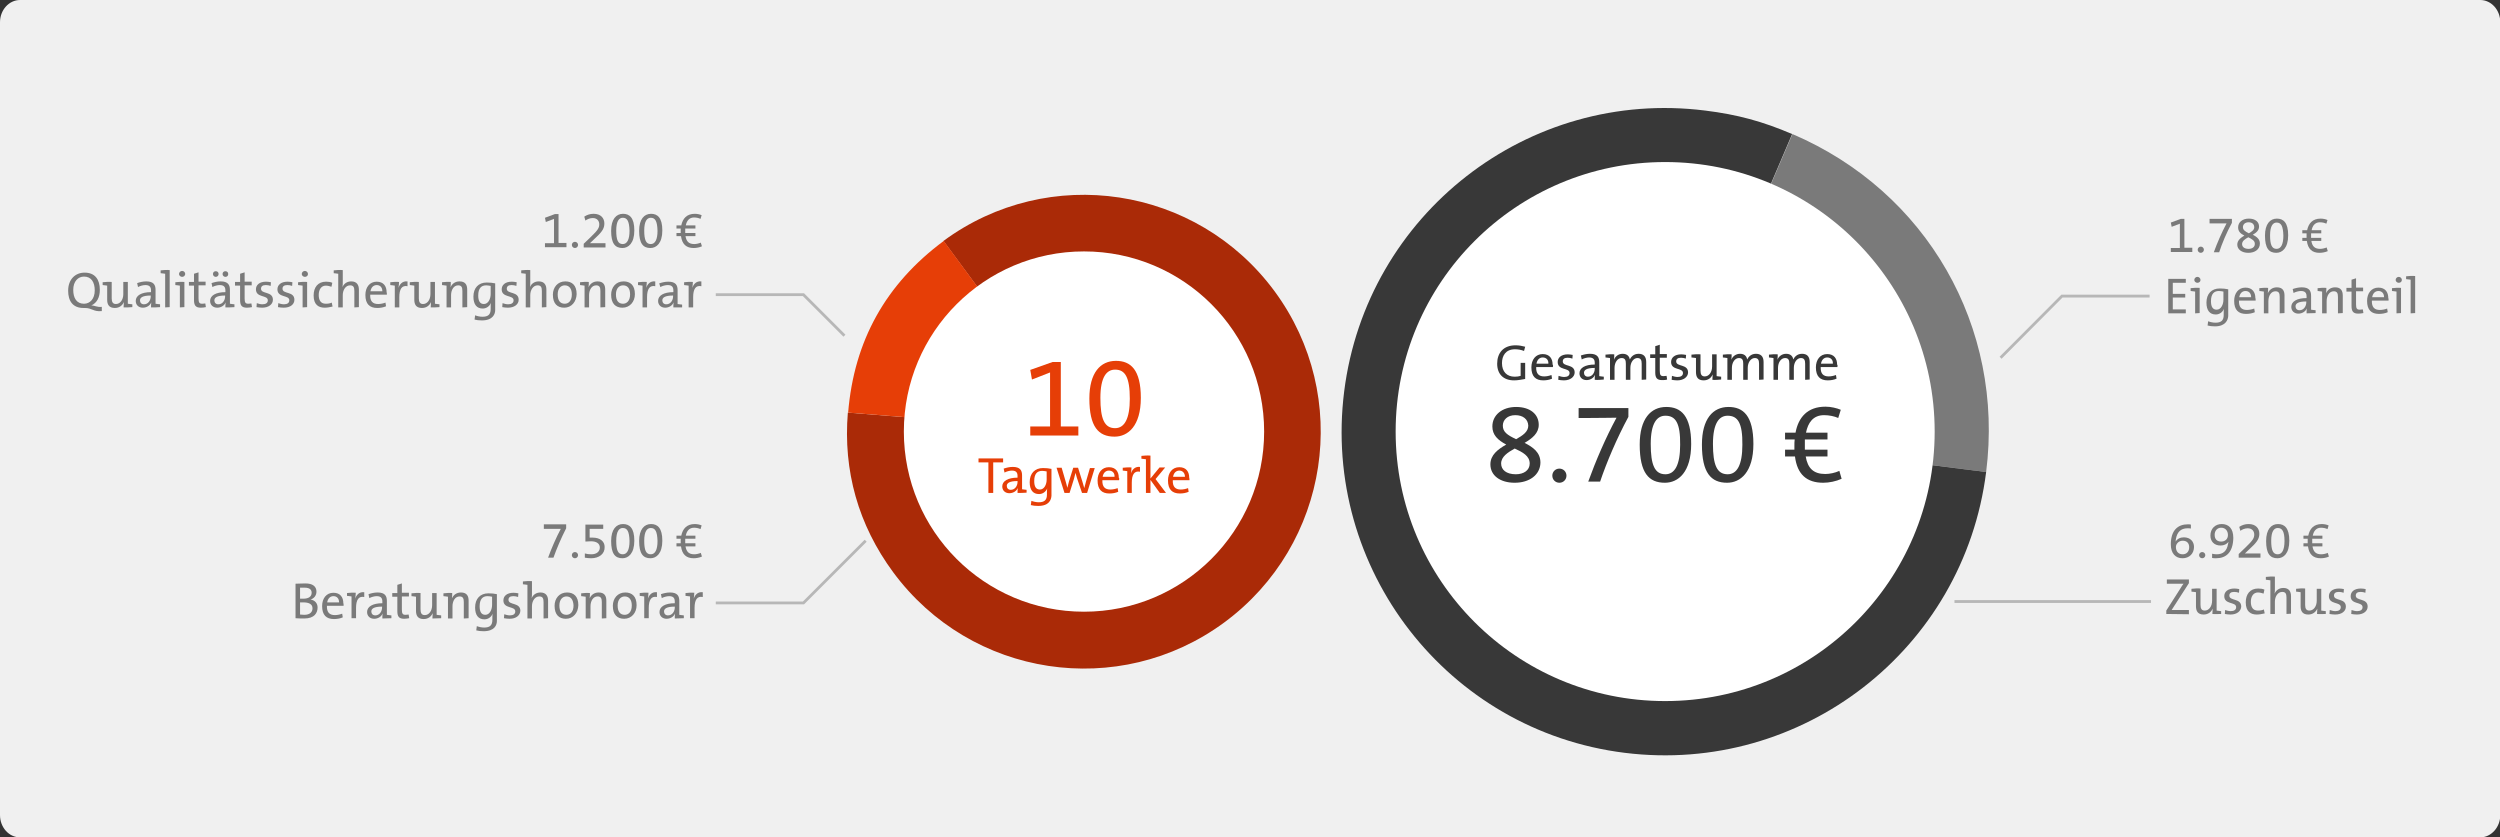 <?xml version="1.0" encoding="utf-8"?>
<!-- Generator: Adobe Illustrator 19.0.0, SVG Export Plug-In . SVG Version: 6.00 Build 0)  -->
<svg version="1.1" id="Ebene_1" xmlns="http://www.w3.org/2000/svg" xmlns:xlink="http://www.w3.org/1999/xlink" x="0px" y="0px"
	 viewBox="144 282.8 884 296.1" style="enable-background:new 144 282.8 884 296.1;" xml:space="preserve">
<rect x="144" y="282.8" width="884" height="296.1" fill="#333333" stroke="none"/>
<style type="text/css">
	.st0{fill:#F0F0F0;}
	.st1{fill:none;stroke:#B7B7B7;stroke-miterlimit:10;}
	.st2{display:none;fill:#7A7A7A;}
	.st3{fill:#7A7A7A;}
	.st4{enable-background:new    ;}
	.st5{display:none;}
	.st6{display:inline;}
	.st7{fill:#AA2A07;}
	.st8{fill:#E63E07;}
	.st9{fill:#383838;}
	.st10{fill:#FFFFFF;}
	.st11{display:none;fill:#E63E07;}
	.st12{display:none;fill:#383838;}
</style>
<path class="st0" d="M151.1,282.8h869.9c3.9,0,7.1,3.5,7.1,7.9V571c0,4.3-3.2,7.9-7.1,7.9H151.1c-3.9,0-7.1-3.5-7.1-7.9V290.7
	C144,286.3,147.2,282.8,151.1,282.8z"/>
<title>rkw-foerderung-rechenbeispiel-1</title>
<polyline class="st1" points="397.1,387 428.1,387 442.6,401.5 "/>
<polyline class="st1" points="397.1,496 428.1,496 450.1,474 "/>
<line class="st1" x1="835.1" y1="495.5" x2="904.6" y2="495.5"/>
<polyline class="st1" points="904.1,387.5 873.1,387.5 851.4,409.3 "/>
<g>
	<path class="st2" d="M330,479.9h-1.9c1.2-3.3,2.8-7,4.5-10.2c-0.4,0-2.8,0-4.4,0h-1.6v-1.6h7.9v1.4
		C332.6,472.9,331,476.8,330,479.9z"/>
	<path class="st2" d="M340.3,480c-2.6,0-4-1.6-4-6.1c0-4.1,1.8-6,4.2-6c2.3,0,4,1.4,4,5.9C344.5,478.4,342.4,480,340.3,480z
		 M340.4,469.3c-1.3,0-2.3,1.2-2.3,4.5s0.6,4.8,2.3,4.8c1.5,0,2.4-1.5,2.4-4.7C342.7,470.5,342,469.3,340.4,469.3z"/>
	<path class="st2" d="M347.4,480c-0.6,0-1.1-0.5-1.1-1.1s0.5-1.1,1.1-1.1s1.1,0.5,1.1,1.1S348,480,347.4,480z"/>
	<path class="st2" d="M354.3,480c-2.6,0-4-1.6-4-6.1c0-4.1,1.8-6,4.2-6c2.3,0,4,1.4,4,5.9C358.5,478.4,356.4,480,354.3,480z
		 M354.4,469.3c-1.3,0-2.3,1.2-2.3,4.5s0.6,4.8,2.3,4.8c1.5,0,2.4-1.5,2.4-4.7C356.7,470.5,356,469.3,354.4,469.3z"/>
	<path class="st2" d="M364.2,480c-2.6,0-4-1.6-4-6.1c0-4.1,1.8-6,4.2-6c2.3,0,4,1.4,4,5.9C368.4,478.4,366.3,480,364.2,480z
		 M364.3,469.3c-1.3,0-2.3,1.2-2.3,4.5s0.6,4.8,2.3,4.8c1.5,0,2.4-1.5,2.4-4.7C366.6,470.5,365.9,469.3,364.3,469.3z"/>
	<path class="st2" d="M374.1,480c-2.6,0-4-1.6-4-6.1c0-4.1,1.8-6,4.2-6c2.3,0,4,1.4,4,5.9C378.3,478.4,376.2,480,374.1,480z
		 M374.2,469.3c-1.3,0-2.3,1.2-2.3,4.5s0.6,4.8,2.3,4.8c1.5,0,2.4-1.5,2.4-4.7C376.5,470.5,375.8,469.3,374.2,469.3z"/>
	<path class="st2" d="M389.4,480c-2.6,0-4.1-1.3-4.5-4.2h-1.6v-1.1h1.5c0-0.2,0-0.4,0-0.6c0-0.3,0-0.7,0-1h-1.5V472h1.7
		c0.5-2.4,1.9-4.1,4.8-4.1c0.8,0,1.8,0.2,2.4,0.5l-0.4,1.3c-0.6-0.3-1.4-0.5-2.3-0.5c-1.7,0-2.6,1.2-2.9,2.8h3.4v1.1h-3.6
		c0,0.3,0,0.5,0,0.8s0,0.5,0,0.8h3.6v1.1h-3.5c0.3,1.9,1.2,2.8,3.1,2.8c0.7,0,1.6-0.2,2.3-0.5l0.4,1.3
		C391.4,479.8,390.3,480,389.4,480z"/>
	<path class="st3" d="M251.6,501.5c-0.9,0-1.9,0-3.1-0.1v-12.2c0.9,0,2.1-0.1,3.5-0.1c2.6,0,3.9,1.1,3.9,2.9c0,1.3-0.8,2.4-2.1,2.8
		l0,0c1.5,0.2,2.5,1.3,2.5,2.8C256.3,499.5,255.2,501.5,251.6,501.5z M251.7,490.6c-0.6,0-1.2,0-1.6,0v3.9c0.3,0,0.7,0,1.1,0
		c2,0,3-0.8,3-2.1C254.2,491.4,253.6,490.6,251.7,490.6z M251.2,495.8c-0.2,0-0.8,0-1.1,0v4.3c0.3,0,1,0.1,1.5,0.1
		c2,0,2.9-1,2.9-2.3C254.5,496.4,253.2,495.8,251.2,495.8z"/>
	<path class="st3" d="M265.5,497h-5.9c-0.1,2.3,0.9,3.3,2.8,3.3c0.9,0,1.8-0.2,2.6-0.5l0.2,1.3c-0.9,0.4-2,0.6-3.1,0.6
		c-2.7,0-4.2-1.4-4.2-4.6c0-2.7,1.5-4.7,4-4.7s3.5,1.7,3.5,3.7C265.5,496.2,265.5,496.6,265.5,497z M261.9,493.6
		c-1.2,0-2,0.9-2.2,2.2h4.2C263.9,494.4,263.1,493.6,261.9,493.6z"/>
	<path class="st3" d="M272.8,493.9c-2-0.4-2.9,1-2.9,3.9v3.6h-1.6v-7.7c-0.4-0.1-1-0.1-1.6-0.2v-1c0.9-0.1,2.1-0.2,3.1-0.1
		c0,0.6-0.1,1.4-0.2,2.1l0,0c0.4-1.2,1.3-2.5,3.2-2.3V493.9z"/>
	<path class="st3" d="M279.2,501.5c0-0.6,0-1.3,0.1-1.8l0,0c-0.4,1.1-1.6,1.9-3,1.9s-2.5-0.9-2.5-2.4c0-1.9,2-3.1,5.4-3.1v-0.6
		c0-1.2-0.5-1.9-2-1.9c-0.8,0-1.9,0.3-2.6,0.7l-0.3-1.4c0.9-0.3,2-0.6,3.2-0.6c2.6,0,3.3,1.2,3.3,3v4.9c0.4,0.1,1,0.1,1.6,0.2v1
		C281.4,501.4,280.2,501.5,279.2,501.5z M279.1,497.3c-3,0-3.8,0.8-3.8,1.7c0,0.8,0.5,1.4,1.4,1.4c1.5,0,2.4-1.4,2.4-2.8V497.3
		L279.1,497.3z"/>
	<path class="st3" d="M286.9,501.6c-1.8,0-2.4-0.8-2.4-2.7v-5.1h-1.8v-1.3h1.8v-2.9l1.6-0.5v3.3h2.5v1.3h-2.5v4.6
		c0,1.5,0.3,1.9,1.3,1.9c0.4,0,0.8-0.1,1.1-0.1l0.2,1.3C288.1,501.5,287.4,501.6,286.9,501.6z"/>
	<path class="st3" d="M296.9,501.5c0-0.5,0.1-1.3,0.1-1.9l0,0c-0.5,1.2-1.6,2.1-3.2,2.1c-2.1,0-2.7-1.3-2.7-2.9v-5
		c-0.4-0.1-1-0.1-1.6-0.2v-1c0.9-0.1,2.2-0.2,3.2-0.1v5.8c0,1.3,0.4,2,1.5,2c1.5,0,2.6-1.5,2.6-3.5v-4.3h1.6v7.7
		c0.4,0.1,1,0.1,1.6,0.2v1C299.1,501.4,297.9,501.5,296.9,501.5z"/>
	<path class="st3" d="M308,501.5v-5.8c0-1.3-0.3-2-1.5-2c-1.5,0-2.5,1.5-2.5,3.5v4.3h-1.6v-7.7c-0.4-0.1-1-0.1-1.6-0.2v-1
		c0.9-0.1,2.1-0.2,3.1-0.1c0,0.5,0,1.3-0.1,1.9l0,0c0.5-1.2,1.6-2.1,3.2-2.1c2.1,0,2.7,1.3,2.7,2.9v6.2L308,501.5L308,501.5
		L308,501.5z"/>
	<path class="st3" d="M315,506c-1,0-1.9-0.1-2.6-0.3l0.2-1.5c0.8,0.3,1.7,0.5,2.6,0.5c1.9,0,2.9-0.7,2.9-2.7v-0.7
		c0-0.6,0-1.1,0.1-1.5l0,0c-0.5,1.2-1.6,2-2.9,2c-2.1,0-3.3-1.4-3.3-4.2c0-3.1,1.8-5,4.7-5c1.1,0,2.1,0.1,3,0.3v9.5
		C319.7,503.8,318.9,506,315,506z M318,493.8c-0.5-0.1-1.1-0.2-1.6-0.2c-1.7,0-2.8,1-2.8,3.6c0,1.9,0.6,3,2,3c1.6,0,2.4-1.9,2.4-3.5
		V493.8L318,493.8z"/>
	<path class="st3" d="M324.2,501.6c-0.7,0-1.4-0.1-2-0.2l0.1-1.4c0.6,0.2,1.3,0.4,2,0.4c1.2,0,1.9-0.5,1.9-1.4c0-2-4.2-0.8-4.2-3.9
		c0-1.5,1.2-2.7,3.6-2.7c0.5,0,1.2,0.1,1.7,0.2l-0.1,1.3c-0.5-0.2-1.2-0.3-1.7-0.3c-1.2,0-1.7,0.5-1.7,1.3c0,2,4.2,0.8,4.2,3.9
		C327.9,500.4,326.5,501.6,324.2,501.6z"/>
	<path class="st3" d="M336.2,501.5v-5.8c0-1.3-0.3-2-1.5-2c-1.5,0-2.6,1.5-2.6,3.5v4.3h-1.6v-11.9c-0.4-0.1-1-0.1-1.6-0.2v-1
		c0.9-0.1,2.1-0.2,3.2-0.1v4.2c0,0.6,0,1.3-0.1,1.8l0,0c0.5-1.2,1.6-2,3.1-2c2,0,2.7,1.3,2.7,2.9v6.2L336.2,501.5L336.2,501.5z"/>
	<path class="st3" d="M344.1,501.6c-2.4,0-4-1.4-4-4.6c0-2.6,1.7-4.7,4.4-4.7c2.3,0,4,1.3,4,4.5
		C348.4,499.5,346.7,501.6,344.1,501.6z M344.3,493.7c-1.3,0-2.5,1-2.5,3.2s0.9,3.3,2.5,3.3c1.3,0,2.5-1,2.5-3.3
		C346.7,494.9,345.9,493.7,344.3,493.7z"/>
	<path class="st3" d="M356.8,501.5v-5.8c0-1.3-0.3-2-1.5-2c-1.5,0-2.5,1.5-2.5,3.5v4.3h-1.7v-7.7c-0.4-0.1-1-0.1-1.6-0.2v-1
		c0.9-0.1,2.1-0.2,3.1-0.1c0,0.5,0,1.3-0.1,1.9l0,0c0.5-1.2,1.6-2.1,3.2-2.1c2.1,0,2.7,1.3,2.7,2.9v6.2L356.8,501.5L356.8,501.5
		L356.8,501.5z"/>
	<path class="st3" d="M364.7,501.6c-2.4,0-4-1.4-4-4.6c0-2.6,1.7-4.7,4.4-4.7c2.3,0,4,1.3,4,4.5
		C369.1,499.5,367.3,501.6,364.7,501.6z M364.9,493.7c-1.3,0-2.5,1-2.5,3.2s0.9,3.3,2.5,3.3c1.3,0,2.5-1,2.5-3.3
		C367.4,494.9,366.5,493.7,364.9,493.7z"/>
	<path class="st3" d="M376.3,493.9c-2-0.4-2.9,1-2.9,3.9v3.6h-1.6v-7.7c-0.4-0.1-1-0.1-1.6-0.2v-1c0.9-0.1,2.1-0.2,3.1-0.1
		c0,0.6-0.1,1.4-0.2,2.1l0,0c0.4-1.2,1.3-2.5,3.2-2.3V493.9z"/>
	<path class="st3" d="M382.6,501.5c0-0.6,0-1.3,0.1-1.8l0,0c-0.4,1.1-1.6,1.9-3,1.9s-2.5-0.9-2.5-2.4c0-1.9,2-3.1,5.4-3.1v-0.6
		c0-1.2-0.5-1.9-2-1.9c-0.8,0-1.9,0.3-2.6,0.7l-0.3-1.4c0.9-0.3,2-0.6,3.2-0.6c2.6,0,3.3,1.2,3.3,3v4.9c0.4,0.1,1,0.1,1.6,0.2v1
		C384.8,501.4,383.6,501.5,382.6,501.5z M382.6,497.3c-3,0-3.8,0.8-3.8,1.7c0,0.8,0.5,1.4,1.4,1.4c1.5,0,2.4-1.4,2.4-2.8V497.3
		L382.6,497.3z"/>
	<path class="st3" d="M392.5,493.9c-2-0.4-2.9,1-2.9,3.9v3.6H388v-7.7c-0.4-0.1-1-0.1-1.6-0.2v-1c0.9-0.1,2.1-0.2,3.1-0.1
		c0,0.6-0.1,1.4-0.2,2.1l0,0c0.4-1.2,1.3-2.5,3.2-2.3V493.9z"/>
</g>
<g>
	<path class="st2" d="M339.7,370.1c-2.3,0-3.9-1.2-3.9-2.9c0-1.5,1.2-2.4,2.5-3.2c-1.4-0.7-2.2-1.5-2.2-2.9c0-1.8,1.5-3.1,3.8-3.1
		s3.6,1.2,3.6,2.8c0,1.4-1,2.2-2.2,2.9c1.3,0.7,2.5,1.5,2.5,3.1C343.8,368.8,342,370.1,339.7,370.1z M339.7,364.6
		c-1.1,0.6-2.2,1.3-2.2,2.4c0,1,0.8,1.7,2.3,1.7c1.2,0,2.2-0.6,2.2-1.7C342.1,365.7,341,365.2,339.7,364.6z M339.8,359.3
		c-1.3,0-2,0.8-2,1.7c0,1,0.7,1.5,2.1,2.2c1-0.6,1.9-1.2,1.9-2.1C341.8,359.9,341,359.3,339.8,359.3z"/>
	<path class="st2" d="M346.8,370c-0.6,0-1.1-0.5-1.1-1.1s0.5-1.1,1.1-1.1s1.1,0.5,1.1,1.1S347.4,370,346.8,370z"/>
	<path class="st2" d="M352.5,370.1c-0.8,0-1.6-0.1-2.2-0.3l0.2-1.5c0.6,0.2,1.4,0.4,2.2,0.4c2,0,3-0.9,3-2.2s-1-2.1-2.9-2.1
		c-0.6,0-1.2,0-1.8,0.1v-1.3h0.4c2.5,0,4-0.7,4-2.2c0-1.1-0.8-1.7-2.2-1.7c-1,0-1.8,0.3-2.6,0.7l-0.2-1.4c0.8-0.3,1.8-0.6,3-0.6
		c2.4,0,3.6,1.2,3.6,2.8c0,1.4-0.8,2.3-2.2,2.7l0,0c1.5,0.1,2.5,1.3,2.5,2.7C357.4,368.6,355.5,370.1,352.5,370.1z"/>
	<path class="st2" d="M363.6,370.1c-2.6,0-4-1.6-4-6.1c0-4.1,1.8-6,4.2-6c2.3,0,4,1.4,4,5.9S365.7,370.1,363.6,370.1z M363.7,359.4
		c-1.3,0-2.3,1.2-2.3,4.5s0.6,4.8,2.3,4.8c1.5,0,2.4-1.5,2.4-4.7C366.1,360.5,365.3,359.4,363.7,359.4z"/>
	<path class="st2" d="M373.5,370.1c-2.6,0-4-1.6-4-6.1c0-4.1,1.8-6,4.2-6c2.3,0,4,1.4,4,5.9S375.6,370.1,373.5,370.1z M373.6,359.4
		c-1.3,0-2.3,1.2-2.3,4.5s0.6,4.8,2.3,4.8c1.5,0,2.4-1.5,2.4-4.7C376,360.5,375.2,359.4,373.6,359.4z"/>
	<path class="st2" d="M388.8,370.1c-2.6,0-4.1-1.3-4.5-4.2h-1.6v-1.1h1.5c0-0.2,0-0.4,0-0.6c0-0.3,0-0.7,0-1h-1.5v-1.1h1.7
		c0.5-2.4,1.9-4.1,4.8-4.1c0.8,0,1.8,0.2,2.4,0.5l-0.4,1.3c-0.6-0.3-1.4-0.5-2.3-0.5c-1.7,0-2.6,1.2-2.9,2.8h3.4v1.1h-3.6
		c0,0.3,0,0.5,0,0.8s0,0.5,0,0.8h3.6v1.1h-3.5c0.3,1.9,1.2,2.8,3.1,2.8c0.7,0,1.6-0.2,2.3-0.5l0.4,1.3
		C390.8,369.8,389.7,370.1,388.8,370.1z"/>
	<path class="st3" d="M174,391.7h-0.5c-3.7,0-5.4-2.4-5.4-6.1c0-4.1,2.6-6.4,5.8-6.4c3.7,0,5.4,2.4,5.4,6.1c0,2.6-1,4.6-3,5.5
		c1.2,0,2,0.7,3.7,0.5v1.5C177,393.1,176.6,391.7,174,391.7z M173.7,380.6c-2.1,0-3.8,1.7-3.8,4.7c0,2.9,1.2,4.9,3.8,4.9
		c2.1,0,3.8-1.7,3.8-4.7C177.5,382.6,176.3,380.6,173.7,380.6z"/>
	<path class="st3" d="M187.7,391.5c0-0.5,0.1-1.3,0.1-1.9l0,0c-0.5,1.2-1.6,2.1-3.2,2.1c-2.1,0-2.7-1.3-2.7-2.9v-5
		c-0.4-0.1-1-0.1-1.6-0.2v-1c0.9-0.1,2.2-0.2,3.2-0.1v5.8c0,1.3,0.4,2,1.5,2c1.5,0,2.6-1.5,2.6-3.5v-4.3h1.6v7.7
		c0.4,0.1,1,0.1,1.6,0.2v1C189.9,391.5,188.7,391.5,187.7,391.5z"/>
	<path class="st3" d="M197.4,391.5c0-0.6,0-1.3,0.1-1.8l0,0c-0.4,1.1-1.6,1.9-3,1.9s-2.5-0.9-2.5-2.4c0-1.9,2-3.1,5.4-3.1v-0.6
		c0-1.2-0.5-1.9-2-1.9c-0.8,0-1.9,0.3-2.6,0.7l-0.3-1.4c0.9-0.3,2-0.6,3.2-0.6c2.6,0,3.3,1.2,3.3,3v4.9c0.4,0.1,1,0.1,1.6,0.2v1
		C199.6,391.5,198.4,391.5,197.4,391.5z M197.3,387.3c-3,0-3.8,0.8-3.8,1.7c0,0.8,0.5,1.4,1.4,1.4c1.5,0,2.4-1.4,2.4-2.8
		L197.3,387.3L197.3,387.3z"/>
	<path class="st3" d="M202.4,391.5v-11.9c-0.4-0.1-1-0.1-1.6-0.2v-1c0.9-0.1,2.1-0.2,3.2-0.1v13.1L202.4,391.5L202.4,391.5z"/>
	<path class="st3" d="M207.6,391.5v-7.7c-0.4-0.1-1-0.1-1.6-0.2v-1c0.9-0.1,2.1-0.2,3.2-0.1v8.9L207.6,391.5L207.6,391.5z
		 M208.4,380.7c-0.6,0-1.1-0.5-1.1-1c0-0.6,0.5-1.1,1.1-1.1s1.1,0.5,1.1,1.1C209.4,380.3,209,380.7,208.4,380.7z"/>
	<path class="st3" d="M215,391.6c-1.8,0-2.4-0.8-2.4-2.7v-5.1h-1.8v-1.3h1.8v-2.9l1.6-0.5v3.3h2.5v1.3h-2.5v4.6
		c0,1.5,0.3,1.9,1.3,1.9c0.4,0,0.8-0.1,1.1-0.1l0.2,1.3C216.3,391.5,215.6,391.6,215,391.6z"/>
	<path class="st3" d="M223.7,391.5c0-0.6,0-1.3,0.1-1.8l0,0c-0.4,1.1-1.6,1.9-3,1.9s-2.5-0.9-2.5-2.4c0-1.9,2-3.1,5.4-3.1v-0.6
		c0-1.2-0.5-1.9-2-1.9c-0.8,0-1.9,0.3-2.6,0.7l-0.3-1.4c0.9-0.3,2-0.6,3.2-0.6c2.6,0,3.3,1.2,3.3,3v4.9c0.4,0.1,1,0.1,1.6,0.2v1
		C225.9,391.5,224.6,391.5,223.7,391.5z M220.3,380.7c-0.5,0-1-0.4-1-1s0.4-1,1-1s1,0.4,1,1S220.8,380.7,220.3,380.7z M223.6,387.3
		c-3,0-3.8,0.8-3.8,1.7c0,0.8,0.5,1.4,1.4,1.4c1.5,0,2.4-1.4,2.4-2.8L223.6,387.3L223.6,387.3z M223.7,380.7c-0.5,0-1-0.4-1-1
		s0.4-1,1-1s1,0.4,1,1S224.3,380.7,223.7,380.7z"/>
	<path class="st3" d="M231.3,391.6c-1.8,0-2.4-0.8-2.4-2.7v-5.1h-1.8v-1.3h1.8v-2.9l1.6-0.5v3.3h2.5v1.3h-2.5v4.6
		c0,1.5,0.3,1.9,1.3,1.9c0.4,0,0.8-0.1,1.1-0.1l0.2,1.3C232.6,391.5,231.9,391.6,231.3,391.6z"/>
	<path class="st3" d="M236.7,391.6c-0.7,0-1.4-0.1-2-0.2l0.1-1.4c0.6,0.2,1.3,0.4,2,0.4c1.2,0,1.9-0.5,1.9-1.4c0-2-4.2-0.8-4.2-3.9
		c0-1.5,1.2-2.7,3.6-2.7c0.5,0,1.2,0.1,1.7,0.2l-0.1,1.3c-0.5-0.2-1.2-0.3-1.7-0.3c-1.2,0-1.7,0.5-1.7,1.3c0,2,4.2,0.8,4.2,3.9
		C240.5,390.4,239,391.6,236.7,391.6z"/>
	<path class="st3" d="M244.3,391.6c-0.7,0-1.4-0.1-2-0.2l0.1-1.4c0.6,0.2,1.3,0.4,2,0.4c1.2,0,1.9-0.5,1.9-1.4c0-2-4.2-0.8-4.2-3.9
		c0-1.5,1.2-2.7,3.6-2.7c0.5,0,1.2,0.1,1.7,0.2l-0.1,1.3c-0.5-0.2-1.2-0.3-1.7-0.3c-1.2,0-1.7,0.5-1.7,1.3c0,2,4.2,0.8,4.2,3.9
		C248.1,390.4,246.7,391.6,244.3,391.6z"/>
	<path class="st3" d="M251,391.5v-7.7c-0.4-0.1-1-0.1-1.6-0.2v-1c0.9-0.1,2.1-0.2,3.2-0.1v8.9L251,391.5L251,391.5L251,391.5z
		 M251.8,380.7c-0.6,0-1.1-0.5-1.1-1c0-0.6,0.5-1.1,1.1-1.1s1.1,0.5,1.1,1.1S252.4,380.7,251.8,380.7z"/>
	<path class="st3" d="M258.8,391.6c-2.1,0-3.9-1-3.9-4.3c0-2.9,1.5-4.9,4.4-4.9c0.8,0,1.6,0.1,2.2,0.4l-0.3,1.4
		c-0.6-0.2-1.3-0.4-2-0.4c-1.6,0-2.5,1.4-2.5,3.3c0,1.7,0.6,3.1,2.5,3.1c0.8,0,1.5-0.1,2.1-0.4l0.3,1.4
		C260.7,391.4,259.8,391.6,258.8,391.6z"/>
	<path class="st3" d="M269.3,391.5v-5.8c0-1.3-0.3-2-1.5-2c-1.5,0-2.6,1.5-2.6,3.5v4.3h-1.6v-11.9c-0.4-0.1-1-0.1-1.6-0.2v-1
		c0.9-0.1,2.1-0.2,3.2-0.1v4.2c0,0.6,0,1.3-0.1,1.8l0,0c0.5-1.2,1.6-2,3.1-2c2,0,2.7,1.3,2.7,2.9v6.2L269.3,391.5L269.3,391.5z"/>
	<path class="st3" d="M280.8,387h-5.9c-0.1,2.3,0.9,3.3,2.8,3.3c0.9,0,1.8-0.2,2.6-0.5l0.2,1.3c-0.9,0.4-2,0.6-3.1,0.6
		c-2.7,0-4.2-1.4-4.2-4.6c0-2.7,1.5-4.7,4-4.7s3.5,1.7,3.5,3.7C280.8,386.3,280.8,386.6,280.8,387z M277.2,383.6
		c-1.2,0-2,0.9-2.2,2.2h4.2C279.2,384.4,278.4,383.6,277.2,383.6z"/>
	<path class="st3" d="M288.1,384c-2-0.4-2.9,1-2.9,3.9v3.6h-1.6v-7.7c-0.4-0.1-1-0.1-1.6-0.2v-1c0.9-0.1,2.1-0.2,3.1-0.1
		c0,0.6-0.1,1.4-0.2,2.1l0,0c0.4-1.2,1.3-2.5,3.2-2.3V384z"/>
	<path class="st3" d="M296.3,391.5c0-0.5,0.1-1.3,0.1-1.9l0,0c-0.5,1.2-1.6,2.1-3.2,2.1c-2.1,0-2.7-1.3-2.7-2.9v-5
		c-0.4-0.1-1-0.1-1.6-0.2v-1c0.9-0.1,2.2-0.2,3.2-0.1v5.8c0,1.3,0.4,2,1.5,2c1.5,0,2.6-1.5,2.6-3.5v-4.3h1.6v7.7
		c0.4,0.1,1,0.1,1.6,0.2v1C298.6,391.5,297.3,391.5,296.3,391.5z"/>
	<path class="st3" d="M307.5,391.5v-5.8c0-1.3-0.3-2-1.5-2c-1.5,0-2.5,1.5-2.5,3.5v4.3h-1.6v-7.7c-0.4-0.1-1-0.1-1.6-0.2v-1
		c0.9-0.1,2.1-0.2,3.1-0.1c0,0.5,0,1.3-0.1,1.9l0,0c0.5-1.2,1.6-2.1,3.2-2.1c2.1,0,2.7,1.3,2.7,2.9v6.2L307.5,391.5L307.5,391.5
		L307.5,391.5z"/>
	<path class="st3" d="M314.4,396.1c-1,0-1.9-0.1-2.6-0.3l0.2-1.5c0.8,0.3,1.7,0.5,2.6,0.5c1.9,0,2.9-0.7,2.9-2.7v-0.7
		c0-0.6,0-1.1,0.1-1.5l0,0c-0.5,1.2-1.6,2-2.9,2c-2.1,0-3.3-1.4-3.3-4.2c0-3.1,1.8-5,4.7-5c1.1,0,2.1,0.1,3,0.3v9.5
		C319.1,393.8,318.3,396.1,314.4,396.1z M317.5,383.9c-0.5-0.1-1.1-0.2-1.6-0.2c-1.7,0-2.8,1-2.8,3.6c0,1.9,0.6,3,2,3
		c1.6,0,2.4-1.9,2.4-3.5V383.9L317.5,383.9z"/>
	<path class="st3" d="M323.6,391.6c-0.7,0-1.4-0.1-2-0.2l0.1-1.4c0.6,0.2,1.3,0.4,2,0.4c1.2,0,1.9-0.5,1.9-1.4c0-2-4.2-0.8-4.2-3.9
		c0-1.5,1.2-2.7,3.6-2.7c0.5,0,1.2,0.1,1.7,0.2l-0.1,1.3c-0.5-0.2-1.2-0.3-1.7-0.3c-1.2,0-1.7,0.5-1.7,1.3c0,2,4.2,0.8,4.2,3.9
		C327.4,390.4,325.9,391.6,323.6,391.6z"/>
	<path class="st3" d="M335.6,391.5v-5.8c0-1.3-0.3-2-1.5-2c-1.5,0-2.6,1.5-2.6,3.5v4.3h-1.6v-11.9c-0.4-0.1-1-0.1-1.6-0.2v-1
		c0.9-0.1,2.1-0.2,3.2-0.1v4.2c0,0.6,0,1.3-0.1,1.8l0,0c0.5-1.2,1.6-2,3.1-2c2,0,2.7,1.3,2.7,2.9v6.2L335.6,391.5L335.6,391.5z"/>
	<path class="st3" d="M343.5,391.6c-2.4,0-4-1.4-4-4.6c0-2.6,1.7-4.7,4.4-4.7c2.3,0,4,1.3,4,4.5
		C347.8,389.5,346.1,391.6,343.5,391.6z M343.7,383.7c-1.3,0-2.5,1-2.5,3.2s0.9,3.3,2.5,3.3c1.3,0,2.5-1,2.5-3.3
		C346.2,384.9,345.3,383.7,343.7,383.7z"/>
	<path class="st3" d="M356.3,391.5v-5.8c0-1.3-0.3-2-1.5-2c-1.5,0-2.5,1.5-2.5,3.5v4.3h-1.6v-7.7c-0.4-0.1-1-0.1-1.6-0.2v-1
		c0.9-0.1,2.1-0.2,3.1-0.1c0,0.5,0,1.3-0.1,1.9l0,0c0.5-1.2,1.6-2.1,3.2-2.1c2.1,0,2.7,1.3,2.7,2.9v6.2L356.3,391.5L356.3,391.5
		L356.3,391.5z"/>
	<path class="st3" d="M364.1,391.6c-2.4,0-4-1.4-4-4.6c0-2.6,1.7-4.7,4.4-4.7c2.3,0,4,1.3,4,4.5
		C368.5,389.5,366.7,391.6,364.1,391.6z M364.3,383.7c-1.3,0-2.5,1-2.5,3.2s0.9,3.3,2.5,3.3c1.3,0,2.5-1,2.5-3.3
		C366.8,384.9,366,383.7,364.3,383.7z"/>
	<path class="st3" d="M375.7,384c-2-0.4-2.9,1-2.9,3.9v3.6h-1.6v-7.7c-0.4-0.1-1-0.1-1.6-0.2v-1c0.9-0.1,2.1-0.2,3.1-0.1
		c0,0.6-0.1,1.4-0.2,2.1l0,0c0.4-1.2,1.3-2.5,3.2-2.3V384z"/>
	<path class="st3" d="M382.1,391.5c0-0.6,0-1.3,0.1-1.8l0,0c-0.4,1.1-1.6,1.9-3,1.9s-2.5-0.9-2.5-2.4c0-1.9,2-3.1,5.4-3.1v-0.6
		c0-1.2-0.5-1.9-2-1.9c-0.8,0-1.9,0.3-2.6,0.7l-0.4-1.3c0.9-0.3,2-0.6,3.2-0.6c2.6,0,3.3,1.2,3.3,3v4.9c0.4,0.1,1,0.1,1.6,0.2v1
		C384.3,391.5,383,391.5,382.1,391.5z M382,387.3c-3,0-3.8,0.8-3.8,1.7c0,0.8,0.5,1.4,1.4,1.4c1.5,0,2.4-1.4,2.4-2.8V387.3
		L382,387.3z"/>
	<path class="st3" d="M392,384c-2-0.4-2.9,1-2.9,3.9v3.6h-1.6v-7.7c-0.4-0.1-1-0.1-1.6-0.2v-1c0.9-0.1,2.1-0.2,3.1-0.1
		c0,0.6-0.1,1.4-0.2,2.1l0,0c0.4-1.2,1.3-2.5,3.2-2.3V384z"/>
</g>
<g>
	<path class="st2" d="M912.8,478.5c-0.8,0-1.6-0.1-2.2-0.3l0.2-1.5c0.6,0.2,1.4,0.4,2.2,0.4c2,0,3-0.9,3-2.2s-1-2.1-2.9-2.1
		c-0.6,0-1.2,0-1.8,0.1v-1.3h0.4c2.5,0,4-0.7,4-2.2c0-1.1-0.8-1.7-2.2-1.7c-1,0-1.8,0.3-2.6,0.7l-0.2-1.4c0.8-0.3,1.8-0.6,3-0.6
		c2.4,0,3.6,1.2,3.6,2.8c0,1.4-0.8,2.3-2.2,2.7l0,0c1.5,0.1,2.5,1.3,2.5,2.7C917.7,477,915.8,478.5,912.8,478.5z"/>
	<path class="st2" d="M922,478.5c-0.5,0-1,0-1.4-0.1v-1.5c0.5,0.1,1.1,0.2,1.6,0.2c2.3,0,3.6-1.2,4-3.5c0.1-0.3,0.1-0.6,0.2-0.9l0,0
		c-0.6,0.8-1.6,1.3-2.8,1.3c-2.3,0-3.6-1.5-3.6-3.5c0-2.5,1.7-4.1,4-4.1c2.4,0,4.1,1.5,4.1,4.9C928,476.5,925.4,478.5,922,478.5z
		 M923.8,467.8c-1.4,0-2.3,1.1-2.3,2.5c0,1.5,0.8,2.4,2.3,2.4s2.4-1,2.4-2.3C926.2,468.9,925.3,467.8,923.8,467.8z"/>
	<path class="st2" d="M931,478.5c-0.6,0-1.1-0.5-1.1-1.1s0.5-1.1,1.1-1.1s1.1,0.5,1.1,1.1S931.7,478.5,931,478.5z"/>
	<path class="st2" d="M934.4,478.3v-1.5h3.2v-8.6l-2.9,1.1l-0.3-1.5l3.5-1.3h1.3v10.2h2.8v1.5L934.4,478.3L934.4,478.3z"/>
	<path class="st2" d="M946.7,478.5c-0.8,0-1.5-0.1-2.2-0.2v-1.5c0.7,0.2,1.4,0.3,2.3,0.3c1.9,0,3-1,3-2.4s-1.2-2.2-3.1-2.2
		c-0.8,0-1.5,0.1-2,0.1v-6h6.3v1.5h-4.8v3.1c0.3,0,0.7,0,1,0c2.8,0,4.3,1.4,4.3,3.3C951.5,476.9,949.6,478.5,946.7,478.5z"/>
	<path class="st2" d="M957.7,478.5c-2.6,0-4-1.6-4-6.1c0-4.1,1.8-6,4.2-6c2.3,0,4,1.4,4,5.9S959.8,478.5,957.7,478.5z M957.8,467.8
		c-1.3,0-2.3,1.2-2.3,4.5s0.6,4.8,2.3,4.8c1.5,0,2.4-1.5,2.4-4.7C960.2,469,959.4,467.8,957.8,467.8z"/>
	<path class="st2" d="M973,478.5c-2.6,0-4.1-1.3-4.5-4.2h-1.6v-1.1h1.5c0-0.2,0-0.4,0-0.6c0-0.3,0-0.7,0-1h-1.5v-1.1h1.7
		c0.5-2.4,1.9-4.1,4.8-4.1c0.8,0,1.8,0.2,2.4,0.5l-0.4,1.3c-0.6-0.3-1.4-0.5-2.3-0.5c-1.7,0-2.6,1.2-2.9,2.8h3.4v1.1H970
		c0,0.3,0,0.5,0,0.8s0,0.5,0,0.8h3.6v1.1h-3.5c0.3,1.9,1.2,2.8,3.1,2.8c0.7,0,1.6-0.2,2.3-0.5l0.4,1.3
		C975.1,478.3,973.9,478.5,973,478.5z"/>
	<path class="st3" d="M910,499.9v-1.2l5.1-8c0.3-0.5,0.6-1,1-1.5c-0.6,0-1.4,0-2.7,0h-3.2v-1.5h7.8v1.3l-5.4,8.4
		c-0.2,0.4-0.5,0.7-0.7,1.1c0.4,0,1.5,0,3,0h3.1v1.5L910,499.9L910,499.9z"/>
	<path class="st3" d="M926.3,499.9c0-0.5,0.1-1.3,0.1-1.9l0,0c-0.5,1.2-1.6,2.1-3.2,2.1c-2.1,0-2.7-1.3-2.7-2.9v-5
		c-0.4-0.1-1-0.1-1.6-0.2v-1c0.9-0.1,2.2-0.2,3.2-0.1v5.8c0,1.3,0.4,2,1.5,2c1.5,0,2.6-1.5,2.6-3.5V491h1.6v7.7
		c0.4,0.1,1,0.1,1.6,0.2v1C928.5,499.9,927.2,500,926.3,499.9z"/>
	<path class="st3" d="M932.7,500.1c-0.7,0-1.4-0.1-2-0.2l0.1-1.4c0.6,0.2,1.3,0.4,2,0.4c1.2,0,1.9-0.5,1.9-1.4c0-2-4.2-0.8-4.2-3.9
		c0-1.5,1.2-2.7,3.6-2.7c0.5,0,1.2,0.1,1.7,0.2l-0.1,1.3c-0.5-0.2-1.2-0.3-1.7-0.3c-1.2,0-1.7,0.5-1.7,1.3c0,2,4.2,0.8,4.2,3.9
		C936.4,498.9,935,500.1,932.7,500.1z"/>
	<path class="st3" d="M942,500.1c-2.1,0-3.9-1-3.9-4.3c0-2.9,1.5-4.9,4.4-4.9c0.8,0,1.6,0.1,2.2,0.4l-0.3,1.4
		c-0.6-0.2-1.3-0.4-2-0.4c-1.6,0-2.5,1.4-2.5,3.3c0,1.7,0.6,3.1,2.5,3.1c0.8,0,1.5-0.1,2.1-0.4l0.3,1.4
		C943.9,499.9,942.9,500.1,942,500.1z"/>
	<path class="st3" d="M952.5,499.9v-5.8c0-1.3-0.3-2-1.5-2c-1.5,0-2.6,1.5-2.6,3.5v4.3h-1.6V488c-0.4-0.1-1-0.1-1.6-0.2v-1
		c0.9-0.1,2.1-0.2,3.2-0.1v4.2c0,0.6,0,1.3-0.1,1.8l0,0c0.5-1.2,1.6-2,3.1-2c2,0,2.7,1.3,2.7,2.9v6.2L952.5,499.9L952.5,499.9z"/>
	<path class="st3" d="M963.3,499.9c0-0.5,0.1-1.3,0.1-1.9l0,0c-0.5,1.2-1.6,2.1-3.2,2.1c-2.1,0-2.7-1.3-2.7-2.9v-5
		c-0.4-0.1-1-0.1-1.6-0.2v-1c0.9-0.1,2.2-0.2,3.2-0.1v5.8c0,1.3,0.4,2,1.5,2c1.5,0,2.6-1.5,2.6-3.5V491h1.6v7.7
		c0.4,0.1,1,0.1,1.6,0.2v1C965.6,499.9,964.3,500,963.3,499.9z"/>
	<path class="st3" d="M969.7,500.1c-0.7,0-1.4-0.1-2-0.2l0.1-1.4c0.6,0.2,1.3,0.4,2,0.4c1.2,0,1.9-0.5,1.9-1.4c0-2-4.2-0.8-4.2-3.9
		c0-1.5,1.2-2.7,3.6-2.7c0.5,0,1.2,0.1,1.7,0.2l-0.1,1.3c-0.5-0.2-1.2-0.3-1.7-0.3c-1.2,0-1.7,0.5-1.7,1.3c0,2,4.2,0.8,4.2,3.9
		C973.5,498.9,972.1,500.1,969.7,500.1z"/>
	<path class="st3" d="M977.4,500.1c-0.7,0-1.4-0.1-2-0.2l0.1-1.4c0.6,0.2,1.3,0.4,2,0.4c1.2,0,1.9-0.5,1.9-1.4c0-2-4.2-0.8-4.2-3.9
		c0-1.5,1.2-2.7,3.6-2.7c0.5,0,1.2,0.1,1.7,0.2l-0.1,1.3c-0.5-0.2-1.2-0.3-1.7-0.3c-1.2,0-1.7,0.5-1.7,1.3c0,2,4.2,0.8,4.2,3.9
		C981.2,498.9,979.7,500.1,977.4,500.1z"/>
</g>
<g>
	<path class="st2" d="M912.8,372.1c-0.8,0-1.6-0.1-2.2-0.3l0.2-1.5c0.6,0.2,1.4,0.4,2.2,0.4c2,0,3-0.9,3-2.2s-1-2.1-2.9-2.1
		c-0.6,0-1.2,0-1.8,0.1v-1.3h0.4c2.5,0,4-0.7,4-2.2c0-1.1-0.8-1.7-2.2-1.7c-1,0-1.8,0.3-2.6,0.7l-0.2-1.4c0.8-0.3,1.8-0.6,3-0.6
		c2.4,0,3.6,1.2,3.6,2.8c0,1.4-0.8,2.3-2.2,2.7l0,0c1.5,0.1,2.5,1.3,2.5,2.7C917.7,370.7,915.8,372.1,912.8,372.1z"/>
	<path class="st2" d="M922,372.1c-0.5,0-1,0-1.4-0.1v-1.5c0.5,0.1,1.1,0.2,1.6,0.2c2.3,0,3.6-1.2,4-3.5c0.1-0.3,0.1-0.6,0.2-0.9l0,0
		c-0.6,0.8-1.6,1.3-2.8,1.3c-2.3,0-3.6-1.5-3.6-3.5c0-2.5,1.7-4.1,4-4.1c2.4,0,4.1,1.5,4.1,4.9C928,370.1,925.4,372.1,922,372.1z
		 M923.8,361.4c-1.4,0-2.3,1.1-2.3,2.5c0,1.5,0.8,2.4,2.3,2.4s2.4-1,2.4-2.3C926.2,362.5,925.3,361.4,923.8,361.4z"/>
	<path class="st2" d="M931,372.1c-0.6,0-1.1-0.5-1.1-1.1s0.5-1.1,1.1-1.1s1.1,0.5,1.1,1.1S931.7,372.1,931,372.1z"/>
	<path class="st2" d="M934.4,372v-1.5h3.2v-8.6l-2.9,1.1l-0.3-1.5l3.5-1.3h1.3v10.2h2.8v1.5L934.4,372L934.4,372z"/>
	<path class="st2" d="M946.7,372.1c-0.8,0-1.5-0.1-2.2-0.2v-1.5c0.7,0.2,1.4,0.3,2.3,0.3c1.9,0,3-1,3-2.4s-1.2-2.2-3.1-2.2
		c-0.8,0-1.5,0.1-2,0.1v-6h6.3v1.5h-4.8v3.1c0.3,0,0.7,0,1,0c2.8,0,4.3,1.4,4.3,3.3C951.5,370.5,949.6,372.1,946.7,372.1z"/>
	<path class="st2" d="M957.7,372.1c-2.6,0-4-1.6-4-6.1c0-4.1,1.8-6,4.2-6c2.3,0,4,1.4,4,5.9C961.9,370.5,959.8,372.1,957.7,372.1z
		 M957.8,361.4c-1.3,0-2.3,1.2-2.3,4.5s0.6,4.8,2.3,4.8c1.5,0,2.4-1.5,2.4-4.7C960.2,362.6,959.4,361.4,957.8,361.4z"/>
	<path class="st2" d="M973,372.1c-2.6,0-4.1-1.3-4.5-4.2h-1.6v-1.1h1.5c0-0.2,0-0.4,0-0.6c0-0.3,0-0.7,0-1h-1.5v-1.1h1.7
		c0.5-2.4,1.9-4.1,4.8-4.1c0.8,0,1.8,0.2,2.4,0.5l-0.4,1.3c-0.6-0.3-1.4-0.5-2.3-0.5c-1.7,0-2.6,1.2-2.9,2.8h3.4v1.1H970
		c0,0.3,0,0.5,0,0.8s0,0.5,0,0.8h3.6v1.1h-3.5c0.3,1.9,1.2,2.8,3.1,2.8c0.7,0,1.6-0.2,2.3-0.5l0.4,1.3
		C975.1,371.9,973.9,372.1,973,372.1z"/>
	<path class="st3" d="M910.7,393.6v-12.2h6.2v1.4h-4.6v3.9h4.4v1.3h-4.4v4.2h4.6v1.4L910.7,393.6L910.7,393.6z"/>
	<path class="st3" d="M920.2,393.6v-7.7c-0.4-0.1-1-0.1-1.6-0.2v-1c0.9-0.1,2.1-0.2,3.2-0.1v8.9L920.2,393.6L920.2,393.6z
		 M921,382.8c-0.6,0-1.1-0.5-1.1-1c0-0.6,0.5-1.1,1.1-1.1s1.1,0.5,1.1,1.1S921.6,382.8,921,382.8z"/>
	<path class="st3" d="M927.2,398.2c-1,0-1.9-0.1-2.6-0.3l0.2-1.5c0.8,0.3,1.7,0.5,2.6,0.5c1.9,0,2.9-0.7,2.9-2.7v-0.7
		c0-0.6,0-1.1,0.1-1.5l0,0c-0.5,1.2-1.6,2-2.9,2c-2.1,0-3.3-1.4-3.3-4.2c0-3.1,1.8-5,4.7-5c1.1,0,2.1,0.1,3,0.3v9.5
		C931.8,395.9,931,398.2,927.2,398.2z M930.2,385.9c-0.5-0.1-1.1-0.2-1.6-0.2c-1.7,0-2.8,1-2.8,3.6c0,1.9,0.6,3,2,3
		c1.6,0,2.4-1.9,2.4-3.5L930.2,385.9L930.2,385.9z"/>
	<path class="st3" d="M941.6,389.1h-5.9c-0.1,2.3,0.9,3.3,2.8,3.3c0.9,0,1.8-0.2,2.6-0.5l0.2,1.3c-0.9,0.4-2,0.6-3.1,0.6
		c-2.7,0-4.2-1.4-4.2-4.6c0-2.7,1.5-4.7,4-4.7s3.5,1.7,3.5,3.7C941.6,388.3,941.6,388.7,941.6,389.1z M938,385.7
		c-1.2,0-2,0.9-2.2,2.2h4.2C940,386.5,939.2,385.7,938,385.7z"/>
	<path class="st3" d="M950.1,393.6v-5.8c0-1.3-0.3-2-1.5-2c-1.5,0-2.5,1.5-2.5,3.5v4.3h-1.6v-7.7c-0.4-0.1-1-0.1-1.6-0.2v-1
		c0.9-0.1,2.1-0.2,3.1-0.1c0,0.5,0,1.3-0.1,1.9l0,0c0.5-1.2,1.6-2.1,3.2-2.1c2.1,0,2.7,1.3,2.7,2.9v6.2L950.1,393.6L950.1,393.6z"/>
	<path class="st3" d="M959.6,393.6c0-0.6,0-1.3,0.1-1.8l0,0c-0.4,1.1-1.6,1.9-3,1.9s-2.5-0.9-2.5-2.4c0-1.9,2-3.1,5.4-3.1v-0.6
		c0-1.2-0.5-1.9-2-1.9c-0.8,0-1.9,0.3-2.6,0.7l-0.3-1.4c0.9-0.3,2-0.6,3.2-0.6c2.6,0,3.3,1.2,3.3,3v4.9c0.4,0.1,1,0.1,1.6,0.2v1
		C961.8,393.5,960.5,393.6,959.6,393.6z M959.5,389.4c-3,0-3.8,0.8-3.8,1.7c0,0.8,0.5,1.4,1.4,1.4c1.5,0,2.4-1.4,2.4-2.8
		L959.5,389.4L959.5,389.4z"/>
	<path class="st3" d="M970.7,393.6v-5.8c0-1.3-0.3-2-1.5-2c-1.5,0-2.5,1.5-2.5,3.5v4.3h-1.6v-7.7c-0.4-0.1-1-0.1-1.6-0.2v-1
		c0.9-0.1,2.1-0.2,3.1-0.1c0,0.5,0,1.3-0.1,1.9l0,0c0.5-1.2,1.6-2.1,3.2-2.1c2.1,0,2.7,1.3,2.7,2.9v6.2L970.7,393.6L970.7,393.6z"/>
	<path class="st3" d="M977.9,393.7c-1.8,0-2.4-0.8-2.4-2.7v-5.1h-1.8v-1.3h1.8v-2.9l1.6-0.5v3.3h2.5v1.3h-2.5v4.6
		c0,1.5,0.3,1.9,1.3,1.9c0.4,0,0.8-0.1,1.1-0.1l0.2,1.3C979.2,393.6,978.5,393.7,977.9,393.7z"/>
	<path class="st3" d="M988.6,389.1h-5.9c-0.1,2.3,0.9,3.3,2.8,3.3c0.9,0,1.8-0.2,2.6-0.5l0.2,1.3c-0.9,0.4-2,0.6-3.1,0.6
		c-2.7,0-4.2-1.4-4.2-4.6c0-2.7,1.5-4.7,4-4.7s3.5,1.7,3.5,3.7C988.6,388.3,988.6,388.7,988.6,389.1z M985,385.7
		c-1.2,0-2,0.9-2.2,2.2h4.2C987,386.5,986.2,385.7,985,385.7z"/>
	<path class="st3" d="M991.4,393.6v-7.7c-0.4-0.1-1-0.1-1.6-0.2v-1c0.9-0.1,2.1-0.2,3.2-0.1v8.9L991.4,393.6L991.4,393.6z
		 M992.2,382.8c-0.6,0-1.1-0.5-1.1-1c0-0.6,0.5-1.1,1.1-1.1s1.1,0.5,1.1,1.1S992.8,382.8,992.2,382.8z"/>
	<path class="st3" d="M996.4,393.6v-11.9c-0.4-0.1-1-0.1-1.6-0.2v-1c0.9-0.1,2.1-0.2,3.2-0.1v13.1L996.4,393.6L996.4,393.6z"/>
</g>
<g class="st4">
	<path class="st3" d="M336.7,370.3v-1.5h3.2v-8.6l-2.9,1.1l-0.3-1.5l3.5-1.3h1.3v10.2h2.8v1.5H336.7z"/>
	<path class="st3" d="M347.3,370.5c-0.6,0-1.1-0.5-1.1-1.1s0.5-1.1,1.1-1.1c0.6,0,1.1,0.5,1.1,1.1S347.9,370.5,347.3,370.5z"/>
	<path class="st3" d="M350.4,370.3V369l2.6-2.5c2.5-2.4,2.9-3.2,2.9-4.4c0-1.2-0.8-2.2-2.3-2.2c-1.1,0-2.1,0.5-2.6,0.9l-0.4-1.4
		c0.9-0.6,2-1,3.3-1c2.6,0,3.8,1.6,3.8,3.4c0,1.5-0.5,2.7-2.9,4.9l-2.2,2.1v0c0.8,0,2.1,0,3.7,0h1.8v1.5H350.4z"/>
	<path class="st3" d="M364.1,370.5c-2.6,0-4-1.6-4-6.1c0-4.1,1.8-6,4.2-6c2.3,0,4,1.4,4,5.9C368.3,368.8,366.2,370.5,364.1,370.5z
		 M364.2,359.8c-1.3,0-2.3,1.2-2.3,4.5c0,3.3,0.6,4.8,2.3,4.8c1.5,0,2.4-1.5,2.4-4.7C366.5,361,365.8,359.8,364.2,359.8z"/>
	<path class="st3" d="M374,370.5c-2.6,0-4-1.6-4-6.1c0-4.1,1.8-6,4.2-6c2.3,0,4,1.4,4,5.9C378.2,368.8,376.1,370.5,374,370.5z
		 M374.1,359.8c-1.3,0-2.3,1.2-2.3,4.5c0,3.3,0.6,4.8,2.3,4.8c1.5,0,2.4-1.5,2.4-4.7C376.4,361,375.7,359.8,374.1,359.8z"/>
	<path class="st3" d="M389.3,370.5c-2.6,0-4.1-1.3-4.5-4.2h-1.6v-1.1h1.5c0-0.2,0-0.4,0-0.6c0-0.3,0-0.7,0-1h-1.5v-1.1h1.7
		c0.5-2.4,1.9-4.1,4.8-4.1c0.8,0,1.8,0.2,2.4,0.5l-0.4,1.3c-0.6-0.3-1.4-0.5-2.3-0.5c-1.7,0-2.6,1.2-2.9,2.8h3.4v1.1h-3.6
		c0,0.3,0,0.5,0,0.8c0,0.3,0,0.5,0,0.8h3.6v1.1h-3.5c0.3,1.9,1.2,2.8,3.1,2.8c0.7,0,1.6-0.2,2.3-0.5l0.4,1.3
		C391.3,370.3,390.2,370.5,389.3,370.5z"/>
</g>
<g class="st4">
	<path class="st3" d="M339.7,480h-1.9c1.2-3.3,2.8-7,4.5-10.2c-0.4,0-2.8,0-4.4,0h-1.6v-1.6h7.9v1.4
		C342.4,473.1,340.8,476.9,339.7,480z"/>
	<path class="st3" d="M347.3,480.2c-0.6,0-1.1-0.5-1.1-1.1s0.5-1.1,1.1-1.1c0.6,0,1.1,0.5,1.1,1.1S347.9,480.2,347.3,480.2z"/>
	<path class="st3" d="M353,480.2c-0.8,0-1.5-0.1-2.2-0.2v-1.5c0.7,0.2,1.4,0.3,2.3,0.3c1.9,0,3-1,3-2.4c0-1.4-1.2-2.2-3.1-2.2
		c-0.8,0-1.5,0.1-2,0.1v-6h6.3v1.5h-4.8v3.1c0.3,0,0.7,0,1,0c2.8,0,4.3,1.4,4.3,3.3C357.9,478.6,355.9,480.2,353,480.2z"/>
	<path class="st3" d="M364.1,480.2c-2.6,0-4-1.6-4-6.1c0-4.1,1.8-6,4.2-6c2.3,0,4,1.4,4,5.9C368.3,478.5,366.2,480.2,364.1,480.2z
		 M364.2,469.5c-1.3,0-2.3,1.2-2.3,4.5c0,3.3,0.6,4.8,2.3,4.8c1.5,0,2.4-1.5,2.4-4.7C366.5,470.7,365.8,469.5,364.2,469.5z"/>
	<path class="st3" d="M374,480.2c-2.6,0-4-1.6-4-6.1c0-4.1,1.8-6,4.2-6c2.3,0,4,1.4,4,5.9C378.2,478.5,376.1,480.2,374,480.2z
		 M374.1,469.5c-1.3,0-2.3,1.2-2.3,4.5c0,3.3,0.6,4.8,2.3,4.8c1.5,0,2.4-1.5,2.4-4.7C376.4,470.7,375.7,469.5,374.1,469.5z"/>
	<path class="st3" d="M389.3,480.2c-2.6,0-4.1-1.3-4.5-4.2h-1.6v-1.1h1.5c0-0.2,0-0.4,0-0.6c0-0.3,0-0.7,0-1h-1.5v-1.1h1.7
		c0.5-2.4,1.9-4.1,4.8-4.1c0.8,0,1.8,0.2,2.4,0.5l-0.4,1.3c-0.6-0.3-1.4-0.5-2.3-0.5c-1.7,0-2.6,1.2-2.9,2.8h3.4v1.1h-3.6
		c0,0.3,0,0.5,0,0.8c0,0.3,0,0.5,0,0.8h3.6v1.1h-3.5c0.3,1.9,1.2,2.8,3.1,2.8c0.7,0,1.6-0.2,2.3-0.5l0.4,1.3
		C391.3,480,390.2,480.2,389.3,480.2z"/>
</g>
<g class="st4">
	<path class="st3" d="M911.6,372v-1.5h3.2v-8.6l-2.9,1.1l-0.3-1.5l3.5-1.3h1.3v10.2h2.8v1.5H911.6z"/>
	<path class="st3" d="M922.2,372.2c-0.6,0-1.1-0.5-1.1-1.1s0.5-1.1,1.1-1.1c0.6,0,1.1,0.5,1.1,1.1S922.8,372.2,922.2,372.2z"/>
	<path class="st3" d="M928.7,372h-1.9c1.2-3.3,2.8-7,4.5-10.2c-0.4,0-2.8,0-4.4,0h-1.6v-1.6h7.9v1.4
		C931.3,365.1,929.7,368.9,928.7,372z"/>
	<path class="st3" d="M939,372.2c-2.3,0-3.9-1.2-3.9-2.9c0-1.5,1.2-2.4,2.5-3.2c-1.4-0.7-2.2-1.5-2.2-2.9c0-1.8,1.5-3.1,3.8-3.1
		c2.3,0,3.6,1.2,3.6,2.8c0,1.4-1,2.2-2.2,2.9c1.3,0.7,2.5,1.5,2.5,3.1C943.1,371,941.3,372.2,939,372.2z M939,366.7
		c-1.1,0.6-2.2,1.3-2.2,2.4c0,1,0.8,1.7,2.3,1.7c1.2,0,2.2-0.6,2.2-1.7C941.4,367.9,940.2,367.3,939,366.7z M939.1,361.4
		c-1.3,0-2,0.8-2,1.7c0,1,0.7,1.5,2.1,2.2c1-0.6,1.9-1.2,1.9-2.1C941.1,362,940.3,361.4,939.1,361.4z"/>
	<path class="st3" d="M948.9,372.2c-2.6,0-4-1.6-4-6.1c0-4.1,1.8-6,4.2-6c2.3,0,4,1.4,4,5.9C953.1,370.5,951,372.2,948.9,372.2z
		 M949,361.5c-1.3,0-2.3,1.2-2.3,4.5c0,3.3,0.6,4.8,2.3,4.8c1.5,0,2.4-1.5,2.4-4.7C951.3,362.7,950.6,361.5,949,361.5z"/>
	<path class="st3" d="M964.2,372.2c-2.6,0-4.1-1.3-4.5-4.2h-1.6v-1.1h1.5c0-0.2,0-0.4,0-0.6c0-0.3,0-0.7,0-1h-1.5v-1.1h1.7
		c0.5-2.4,1.9-4.1,4.8-4.1c0.8,0,1.8,0.2,2.4,0.5l-0.4,1.3c-0.6-0.3-1.4-0.5-2.3-0.5c-1.7,0-2.6,1.2-2.9,2.8h3.4v1.1h-3.6
		c0,0.3,0,0.5,0,0.8c0,0.3,0,0.5,0,0.8h3.6v1.1h-3.5c0.3,1.9,1.2,2.8,3.1,2.8c0.7,0,1.6-0.2,2.3-0.5l0.4,1.3
		C966.2,372,965.1,372.2,964.2,372.2z"/>
</g>
<g class="st5">
	<g class="st6">
		<g>
			<path class="st7" d="M679,766.7l-54.6-62.5c34.5-30.2,86.9-26.7,117.1,7.8s26.7,86.9-7.8,117.1s-86.9,26.7-117.1-7.8
				c-16-18.2-22.8-40.4-19.9-64.5L679,766.7z"/>
		</g>
	</g>
	<g class="st6">
		<g>
			<path class="st8" d="M679,766.7l-82.4-9.9c2.6-21.4,11.6-38.4,27.8-52.6L679,766.7z"/>
		</g>
	</g>
</g>
<g class="st5">
	<g class="st6">
		<g>
			<path class="st9" d="M883.6,766.7l110.8,30.8c-17,61.2-80.4,97-141.6,80s-97-80.4-80-141.6c2.3-8.4,5.6-16.5,9.8-24.1
				L883.6,766.7z"/>
		</g>
	</g>
	<g class="st6">
		<g>
			<path class="st3" d="M883.6,766.7l-101-54.9c30.3-55.8,100.2-76.5,156-46.1c48.1,26.1,70.5,79.1,55.9,131.8L883.6,766.7z"/>
		</g>
	</g>
</g>
<g>
	<g>
		<g>
			<path class="st7" d="M527.3,435.4L477.6,368c37.2-27.4,89.6-19.5,117.1,17.8c27.4,37.2,19.5,89.6-17.8,117.1
				c-37.2,27.4-89.6,19.5-117.1-17.8c-12.3-16.7-17.7-35.8-16-56.4L527.3,435.4z"/>
		</g>
	</g>
	<g>
		<g>
			<path class="st8" d="M527.3,435.4l-83.4-6.7c2.1-25.4,13.3-45.5,33.8-60.7L527.3,435.4z"/>
		</g>
	</g>
</g>
<circle class="st10" cx="527.3" cy="435.4" r="63.7"/>
<g>
	<path class="st11" d="M516.3,435.9c-5.2,0-8.6-2.6-8.6-6.5c0-3.3,2.6-5.3,5.6-7c-3-1.6-4.9-3.4-4.9-6.4c0-4,3.4-6.9,8.4-6.9
		s8,2.6,8,6.3c0,3-2.3,4.8-5,6.4c2.9,1.5,5.6,3.3,5.6,7C525.4,433.2,521.4,435.9,516.3,435.9z M516.3,423.8
		c-2.5,1.4-4.8,2.9-4.8,5.3c0,2.2,1.8,3.8,5.2,3.8c2.8,0,4.9-1.4,4.9-3.8C521.6,426.3,519.1,425,516.3,423.8z M516.5,412
		c-2.8,0-4.4,1.7-4.4,3.7c0,2.2,1.5,3.3,4.7,4.8c2.3-1.3,4.3-2.6,4.3-4.8C521,413.4,519.2,412,516.5,412z"/>
	<path class="st11" d="M535.6,435.9c-1.8,0-3.6-0.3-5-0.6l0.4-3.2c1.4,0.5,3.1,0.8,4.9,0.8c4.4,0,6.6-2,6.6-4.8s-2.2-4.6-6.5-4.6
		c-1.4,0-2.6,0-3.9,0.2v-3h0.9c5.6,0,9-1.5,9-4.8c0-2.4-1.9-3.8-4.9-3.8c-2.2,0-4.1,0.6-5.7,1.5l-0.4-3.2c1.9-0.8,4.1-1.3,6.7-1.3
		c5.4,0,8.1,2.7,8.1,6.2c0,3.1-1.8,5.2-5,6.1l0,0c3.2,0.3,5.6,3,5.6,6.1C546.5,432.6,542.2,435.9,535.6,435.9z"/>
	<path class="st8" d="M495.2,446.3v10.8h-1.7v-10.8H490v-1.4h8.7v1.4H495.2z"/>
	<path class="st8" d="M503.8,457.1c0-0.6,0-1.3,0.1-1.8l0,0c-0.4,1.1-1.6,1.9-3,1.9s-2.5-0.9-2.5-2.4c0-1.9,2-3.1,5.4-3.1v-0.6
		c0-1.2-0.5-1.9-2-1.9c-0.8,0-1.9,0.3-2.6,0.7l-0.3-1.4c0.9-0.3,2-0.6,3.2-0.6c2.6,0,3.3,1.2,3.3,3v4.9c0.4,0.1,1,0.1,1.6,0.2v1
		C506,457.1,504.8,457.1,503.8,457.1z M503.8,452.9c-3,0-3.8,0.8-3.8,1.7c0,0.8,0.5,1.4,1.4,1.4c1.5,0,2.4-1.4,2.4-2.8V452.9
		L503.8,452.9z"/>
	<path class="st8" d="M511.1,461.7c-1,0-1.9-0.1-2.6-0.3l0.2-1.5c0.8,0.3,1.7,0.5,2.6,0.5c1.9,0,2.9-0.7,2.9-2.7V457
		c0-0.6,0-1.1,0.1-1.5l0,0c-0.5,1.2-1.6,2-2.9,2c-2.1,0-3.3-1.4-3.3-4.2c0-3.1,1.8-5,4.7-5c1.1,0,2.1,0.1,3,0.3v9.5
		C515.7,459.5,515,461.7,511.1,461.7z M514.1,449.5c-0.5-0.1-1.1-0.2-1.6-0.2c-1.7,0-2.8,1-2.8,3.6c0,1.9,0.6,3,2,3
		c1.6,0,2.4-1.9,2.4-3.5L514.1,449.5L514.1,449.5z"/>
	<path class="st8" d="M528.4,457.1h-1.8l-1.8-5.3c-0.2-0.6-0.3-1.2-0.5-1.8l0,0c-0.2,0.8-0.4,1.5-0.6,2.3l-1.5,4.8h-1.8l-2.8-8.9
		h1.8l1.4,4.8c0.2,0.8,0.5,1.6,0.6,2.3l0,0c0.2-0.8,0.4-1.6,0.6-2.3l1.5-4.8h1.7l1.5,4.8c0.3,1.1,0.5,1.7,0.7,2.4l0,0
		c0.2-0.8,0.4-1.4,0.6-2.3l1.4-4.8h1.7L528.4,457.1z"/>
	<path class="st8" d="M539.7,452.6h-5.9c-0.1,2.3,0.9,3.3,2.8,3.3c0.9,0,1.8-0.2,2.6-0.5l0.2,1.3c-0.9,0.4-2,0.6-3.1,0.6
		c-2.7,0-4.2-1.4-4.2-4.6c0-2.7,1.5-4.7,4-4.7s3.5,1.7,3.5,3.7C539.8,451.9,539.8,452.2,539.7,452.6z M536.1,449.2
		c-1.2,0-2,0.9-2.2,2.2h4.2C538.2,450.1,537.4,449.2,536.1,449.2z"/>
	<path class="st8" d="M547.1,449.6c-2-0.4-2.9,1-2.9,3.9v3.6h-1.6v-7.7c-0.4-0.1-1-0.1-1.6-0.2v-1c0.9-0.1,2.1-0.2,3.1-0.1
		c0,0.6-0.1,1.4-0.2,2.1l0,0c0.4-1.2,1.3-2.5,3.2-2.3V449.6z"/>
	<path class="st8" d="M554.1,457.1l-3.3-4.6v4.6h-1.6v-11.9c-0.4-0.1-1-0.1-1.6-0.2v-1c0.9-0.1,2.1-0.2,3.2-0.1v8.1l3.2-3.9h2
		l-3.4,4.1l3.7,4.9L554.1,457.1L554.1,457.1z"/>
	<path class="st8" d="M564.6,452.6h-5.9c-0.1,2.3,0.9,3.3,2.8,3.3c0.9,0,1.8-0.2,2.6-0.5l0.2,1.3c-0.9,0.4-2,0.6-3.1,0.6
		c-2.7,0-4.2-1.4-4.2-4.6c0-2.7,1.5-4.7,4-4.7s3.5,1.7,3.5,3.7C564.6,451.9,564.6,452.2,564.6,452.6z M561,449.2
		c-1.2,0-2,0.9-2.2,2.2h4.2C563,450.1,562.2,449.2,561,449.2z"/>
</g>
<g class="st4">
	<path class="st8" d="M508.3,436.8v-3.2h7v-19.1l-6.4,2.5l-0.6-3.4l7.9-2.8h2.9v22.8h6.2v3.2H508.3z"/>
	<path class="st8" d="M538.1,437.2c-5.7,0-8.9-3.5-8.9-13.5c0-9.1,3.9-13.3,9.4-13.3c5.2,0,8.8,3.1,8.8,13.1
		C547.4,433.5,542.8,437.2,538.1,437.2z M538.3,413.5c-3,0-5.2,2.6-5.2,10c0,7.4,1.4,10.7,5.2,10.7c3.3,0,5.2-3.3,5.2-10.4
		C543.5,416.1,541.8,413.5,538.3,413.5z"/>
</g>
<g>
	<g>
		<g>
			<path class="st3" d="M732.8,435.4l45-105.2c47.5,20.3,75,68.2,68.5,119.5L732.8,435.4z"/>
		</g>
	</g>
	<g>
		<g>
			<path class="st9" d="M732.8,435.4l113.5,14.3c-7.9,62.7-65.1,107.1-127.8,99.3s-107.1-65.1-99.2-127.8s65-107.2,127.7-99.3
				c11.3,1.4,20.2,3.8,30.7,8.3L732.8,435.4z"/>
		</g>
	</g>
</g>
<circle class="st10" cx="732.8" cy="435.4" r="95.3"/>
<g>
	<path class="st9" d="M679.4,417.3c-3.8,0-6-2.2-6-5.9c0-3.8,2.2-6.5,6.5-6.5c1.2,0,2.3,0.2,3.4,0.5l-0.4,1.5
		c-1-0.4-2.1-0.6-3.2-0.6c-3.3,0-4.6,2.3-4.6,4.9c0,3,1.7,4.8,4.5,4.8c0.8,0,1.5-0.1,2.1-0.3v-4.6h1.6v5.7
		C682.2,417,680.7,417.3,679.4,417.3z"/>
	<path class="st9" d="M693.1,412.6h-5.9c-0.1,2.3,0.9,3.3,2.8,3.3c0.9,0,1.8-0.2,2.6-0.5l0.2,1.3c-0.9,0.4-2,0.6-3.1,0.6
		c-2.7,0-4.2-1.4-4.2-4.6c0-2.7,1.5-4.7,4-4.7s3.5,1.7,3.5,3.7C693.2,411.9,693.2,412.2,693.1,412.6z M689.5,409.2
		c-1.2,0-2,0.9-2.2,2.2h4.2C691.6,410.1,690.8,409.2,689.5,409.2z"/>
	<path class="st9" d="M697,417.3c-0.7,0-1.4-0.1-2-0.2l0.1-1.4c0.6,0.2,1.3,0.4,2,0.4c1.2,0,1.9-0.5,1.9-1.4c0-2-4.2-0.8-4.2-3.9
		c0-1.5,1.2-2.7,3.6-2.7c0.5,0,1.2,0.1,1.7,0.2l-0.1,1.3c-0.5-0.2-1.2-0.3-1.7-0.3c-1.2,0-1.7,0.5-1.7,1.3c0,2,4.2,0.8,4.2,3.9
		C700.8,416,699.3,417.3,697,417.3z"/>
	<path class="st9" d="M707.9,417.1c0-0.6,0-1.3,0.1-1.8l0,0c-0.4,1.1-1.6,1.9-3,1.9s-2.5-0.9-2.5-2.4c0-1.9,2-3.1,5.4-3.1v-0.6
		c0-1.2-0.5-1.9-2-1.9c-0.8,0-1.9,0.3-2.6,0.7l-0.3-1.4c0.9-0.3,2-0.6,3.2-0.6c2.6,0,3.3,1.2,3.3,3v4.9c0.4,0.1,1,0.1,1.6,0.2v1
		C710.1,417.1,708.9,417.2,707.9,417.1z M707.9,412.9c-3,0-3.8,0.8-3.8,1.7c0,0.8,0.5,1.4,1.4,1.4c1.5,0,2.4-1.4,2.4-2.8
		L707.9,412.9L707.9,412.9z"/>
	<path class="st9" d="M724.5,417.1v-5.7c0-1.2-0.3-2-1.5-2c-1.3,0-2.5,1.4-2.5,3.5v4.2h-1.6v-5.7c0-1.1-0.2-2-1.5-2
		c-1.4,0-2.5,1.5-2.5,3.5v4.2h-1.6v-7.7c-0.4-0.1-1-0.1-1.6-0.2v-1c0.9-0.1,2.1-0.2,3.1-0.1c0,0.5,0,1.3-0.1,1.9l0,0
		c0.5-1.3,1.7-2.1,3.1-2.1c1.9,0,2.4,1.3,2.5,2c0.4-0.8,1.3-2,3.1-2c1.7,0,2.7,0.9,2.7,2.9v6.2L724.5,417.1L724.5,417.1z"/>
	<path class="st9" d="M731.7,417.2c-1.8,0-2.4-0.8-2.4-2.7v-5.1h-1.8v-1.3h1.8v-2.9l1.6-0.5v3.3h2.5v1.3h-2.5v4.6
		c0,1.5,0.3,1.9,1.3,1.9c0.4,0,0.8-0.1,1.1-0.1l0.2,1.3C733,417.2,732.3,417.2,731.7,417.2z"/>
	<path class="st9" d="M737.1,417.3c-0.7,0-1.4-0.1-2-0.2l0.1-1.4c0.6,0.2,1.3,0.4,2,0.4c1.2,0,1.9-0.5,1.9-1.4c0-2-4.2-0.8-4.2-3.9
		c0-1.5,1.2-2.7,3.6-2.7c0.5,0,1.2,0.1,1.7,0.2l-0.1,1.3c-0.5-0.2-1.2-0.3-1.7-0.3c-1.2,0-1.7,0.5-1.7,1.3c0,2,4.2,0.8,4.2,3.9
		C740.9,416,739.4,417.3,737.1,417.3z"/>
	<path class="st9" d="M749.5,417.1c0-0.5,0.1-1.3,0.1-1.9l0,0c-0.5,1.2-1.6,2.1-3.2,2.1c-2.1,0-2.7-1.3-2.7-2.9v-5
		c-0.4-0.1-1-0.1-1.6-0.2v-1c0.9-0.1,2.2-0.2,3.2-0.1v5.8c0,1.3,0.4,2,1.5,2c1.5,0,2.6-1.5,2.6-3.5v-4.3h1.6v7.7
		c0.4,0.1,1,0.1,1.6,0.2v1C751.7,417.1,750.4,417.2,749.5,417.1z"/>
	<path class="st9" d="M766,417.1v-5.7c0-1.2-0.3-2-1.5-2c-1.3,0-2.5,1.4-2.5,3.5v4.2h-1.6v-5.7c0-1.1-0.2-2-1.5-2
		c-1.4,0-2.5,1.5-2.5,3.5v4.2h-1.6v-7.7c-0.4-0.1-1-0.1-1.6-0.2v-1c0.9-0.1,2.1-0.2,3.1-0.1c0,0.5,0,1.3-0.1,1.9l0,0
		c0.5-1.3,1.7-2.1,3.1-2.1c1.9,0,2.4,1.3,2.5,2c0.4-0.8,1.3-2,3.1-2c1.7,0,2.7,0.9,2.7,2.9v6.2L766,417.1L766,417.1z"/>
	<path class="st9" d="M782.3,417.1v-5.7c0-1.2-0.3-2-1.5-2c-1.3,0-2.5,1.4-2.5,3.5v4.2h-1.6v-5.7c0-1.1-0.2-2-1.5-2
		c-1.4,0-2.5,1.5-2.5,3.5v4.2h-1.6v-7.7c-0.4-0.1-1-0.1-1.6-0.2v-1c0.9-0.1,2.1-0.2,3.1-0.1c0,0.5,0,1.3-0.1,1.9l0,0
		c0.5-1.3,1.7-2.1,3.1-2.1c1.9,0,2.4,1.3,2.5,2c0.4-0.8,1.3-2,3.1-2c1.7,0,2.7,0.9,2.7,2.9v6.2L782.3,417.1L782.3,417.1z"/>
	<path class="st9" d="M793.7,412.6h-5.9c-0.1,2.3,0.9,3.3,2.8,3.3c0.9,0,1.8-0.2,2.6-0.5l0.2,1.3c-0.9,0.4-2,0.6-3.1,0.6
		c-2.7,0-4.2-1.4-4.2-4.6c0-2.7,1.5-4.7,4-4.7s3.5,1.7,3.5,3.7C793.8,411.9,793.8,412.2,793.7,412.6z M790.1,409.2
		c-1.2,0-2,0.9-2.2,2.2h4.2C792.2,410.1,791.4,409.2,790.1,409.2z"/>
	<path class="st12" d="M670.1,453.1H666c2.6-7.1,6.1-15.2,9.8-22c-0.9,0-6,0.1-9.6,0.1h-3.4v-3.4h17.1v3
		C675.9,438.1,672.4,446.5,670.1,453.1z"/>
	<path class="st12" d="M692.5,453.5c-5.1,0-8.4-2.5-8.4-6.4c0-3.2,2.6-5.2,5.4-6.8c-3-1.5-4.8-3.3-4.8-6.2c0-3.9,3.3-6.7,8.2-6.7
		s7.8,2.6,7.8,6.2c0,2.9-2.2,4.7-4.8,6.3c2.8,1.4,5.5,3.2,5.5,6.8C701.3,450.8,697.5,453.5,692.5,453.5z M692.5,441.7
		c-2.5,1.4-4.7,2.8-4.7,5.2c0,2.2,1.8,3.7,5.1,3.7c2.7,0,4.8-1.3,4.8-3.7C697.6,444.2,695.2,442.9,692.5,441.7z M692.7,430.2
		c-2.7,0-4.3,1.6-4.3,3.6c0,2.1,1.4,3.2,4.6,4.7c2.3-1.3,4.2-2.6,4.2-4.6C697.1,431.5,695.3,430.2,692.7,430.2z"/>
	<path class="st12" d="M707.9,453.5c-1.3,0-2.4-1.1-2.4-2.4s1.1-2.4,2.4-2.4c1.4,0,2.4,1.1,2.4,2.4S709.3,453.5,707.9,453.5z"/>
	<path class="st12" d="M720.2,453.5c-1.8,0-3.5-0.3-4.8-0.6l0.4-3.2c1.4,0.5,3,0.8,4.8,0.8c4.3,0,6.5-1.9,6.5-4.7s-2.2-4.5-6.3-4.5
		c-1.4,0-2.5,0-3.8,0.2v-2.8h0.9c5.5,0,8.7-1.5,8.7-4.7c0-2.3-1.8-3.7-4.8-3.7c-2.1,0-4,0.6-5.6,1.4l-0.4-3.1c1.8-0.7,4-1.3,6.6-1.3
		c5.2,0,7.9,2.6,7.9,6.1c0,3-1.8,5-4.8,5.9l0,0c3.2,0.3,5.5,2.9,5.5,5.9C730.8,450.3,726.7,453.5,720.2,453.5z"/>
	<path class="st12" d="M744.3,453.5c-5.6,0-8.7-3.4-8.7-13.2c0-8.9,3.8-12.9,9.1-12.9c5,0,8.6,3,8.6,12.8
		C753.4,449.9,748.9,453.5,744.3,453.5z M744.5,430.3c-2.9,0-5.1,2.5-5.1,9.8c0,7.2,1.3,10.4,5.1,10.4c3.2,0,5.1-3.2,5.1-10.1
		C749.6,432.9,748,430.3,744.5,430.3z"/>
	<path class="st12" d="M765.7,453.5c-5.6,0-8.7-3.4-8.7-13.2c0-8.9,3.8-12.9,9.1-12.9c5,0,8.6,3,8.6,12.8
		C774.8,449.9,770.3,453.5,765.7,453.5z M765.9,430.3c-2.9,0-5.1,2.5-5.1,9.8c0,7.2,1.3,10.4,5.1,10.4c3.2,0,5.1-3.2,5.1-10.1
		C771,432.9,769.4,430.3,765.9,430.3z"/>
	<path class="st12" d="M798.8,453.5c-5.7,0-9-2.8-9.8-9h-3.4v-2.3h3.2c0-0.4,0-0.8,0-1.2c0-0.7,0-1.5,0.1-2.2h-3.3v-2.3h3.6
		c1-5.2,4.1-8.9,10.3-8.9c1.8,0,3.9,0.5,5.3,1.1l-0.9,2.8c-1.3-0.6-3.1-1-4.9-1c-3.8,0-5.5,2.7-6.2,6.1h7.4v2.3h-7.8
		c0,0.6,0,1.2,0,1.8c0,0.5,0,1.1,0,1.6h7.8v2.3h-7.5c0.7,4.1,2.7,6.1,6.7,6.1c1.6,0,3.4-0.4,4.9-1.1l0.8,2.7
		C803.3,453,800.9,453.5,798.8,453.5z"/>
</g>
<g class="st4">
	<path class="st9" d="M679.6,453.5c-5.2,0-8.6-2.6-8.6-6.5c0-3.3,2.6-5.3,5.6-7c-3-1.6-4.9-3.4-4.9-6.4c0-4,3.4-6.9,8.4-6.9
		s8,2.6,8,6.3c0,3-2.3,4.8-5,6.4c2.9,1.5,5.6,3.3,5.6,7C688.6,450.8,684.7,453.5,679.6,453.5z M679.6,441.4
		c-2.5,1.4-4.8,2.9-4.8,5.3c0,2.2,1.8,3.8,5.2,3.8c2.8,0,4.9-1.4,4.9-3.8C684.9,444,682.4,442.7,679.6,441.4z M679.8,429.6
		c-2.8,0-4.4,1.7-4.4,3.7c0,2.2,1.5,3.3,4.7,4.8c2.3-1.3,4.3-2.6,4.3-4.8C684.3,431,682.5,429.6,679.8,429.6z"/>
	<path class="st9" d="M695.4,453.5c-1.4,0-2.5-1.1-2.5-2.5c0-1.4,1.1-2.5,2.5-2.5c1.4,0,2.5,1.1,2.5,2.5
		C697.9,452.4,696.8,453.5,695.4,453.5z"/>
	<path class="st9" d="M709.8,453.1h-4.2c2.6-7.2,6.2-15.6,10-22.6c-0.9,0-6.2,0.1-9.9,0.1h-3.5v-3.5h17.6v3.1
		C715.7,437.8,712.1,446.3,709.8,453.1z"/>
	<path class="st9" d="M732.7,453.5c-5.7,0-8.9-3.5-8.9-13.5c0-9.1,3.9-13.3,9.4-13.3c5.2,0,8.8,3.1,8.8,13.1
		C742,449.8,737.4,453.5,732.7,453.5z M732.9,429.8c-3,0-5.2,2.6-5.2,10c0,7.4,1.4,10.7,5.2,10.7c3.3,0,5.2-3.3,5.2-10.4
		C738.2,432.4,736.5,429.8,732.9,429.8z"/>
	<path class="st9" d="M754.7,453.5c-5.7,0-8.9-3.5-8.9-13.5c0-9.1,3.9-13.3,9.4-13.3c5.2,0,8.8,3.1,8.8,13.1
		C764,449.8,759.4,453.5,754.7,453.5z M754.9,429.8c-3,0-5.2,2.6-5.2,10c0,7.4,1.4,10.7,5.2,10.7c3.3,0,5.2-3.3,5.2-10.4
		C760.2,432.4,758.5,429.8,754.9,429.8z"/>
	<path class="st9" d="M788.7,453.5c-5.8,0-9.2-2.9-10-9.3h-3.5v-2.4h3.3c0-0.4,0-0.8,0-1.3c0-0.8,0-1.6,0.1-2.3h-3.4v-2.4h3.7
		c1-5.4,4.2-9.2,10.6-9.2c1.9,0,4,0.5,5.4,1.1l-0.9,2.9c-1.3-0.6-3.2-1-5-1c-3.9,0-5.7,2.7-6.4,6.2h7.6v2.4h-8c0,0.6,0,1.2,0,1.9
		c0,0.6,0,1.2,0,1.7h8v2.4h-7.7c0.7,4.2,2.8,6.2,6.9,6.2c1.6,0,3.5-0.4,5-1.1l0.8,2.8C793.2,453,790.8,453.5,788.7,453.5z"/>
</g>
<g class="st4">
	<path class="st3" d="M915.7,480.2c-2.5,0-4.1-1.8-4.1-4.9c0-5,2.5-7.1,6-7.1c0.4,0,0.8,0,1.1,0.1v1.4c-0.4-0.1-0.7-0.1-1.2-0.1
		c-2.4,0-3.7,1.4-4.1,3.8c0,0.2-0.1,0.5-0.1,0.9h0c0.6-1,1.7-1.5,2.9-1.5c2.3,0,3.6,1.5,3.6,3.4
		C919.8,478.5,918.2,480.2,915.7,480.2z M915.8,474c-1.5,0-2.4,1.2-2.4,2.2c0,1.5,0.8,2.6,2.4,2.6c1.4,0,2.3-1,2.3-2.5
		C918.1,474.9,917.3,474,915.8,474z"/>
	<path class="st3" d="M922.7,480.2c-0.6,0-1.1-0.5-1.1-1.1s0.5-1.1,1.1-1.1c0.6,0,1.1,0.5,1.1,1.1S923.3,480.2,922.7,480.2z"/>
	<path class="st3" d="M927.6,480.2c-0.5,0-1,0-1.4-0.1v-1.5c0.5,0.1,1.1,0.2,1.6,0.2c2.3,0,3.6-1.2,4-3.5c0.1-0.3,0.1-0.6,0.2-0.9h0
		c-0.6,0.8-1.6,1.3-2.8,1.3c-2.3,0-3.6-1.5-3.6-3.5c0-2.5,1.7-4.1,4-4.1c2.4,0,4.1,1.5,4.1,4.9C933.6,478.2,931.1,480.2,927.6,480.2
		z M929.4,469.4c-1.4,0-2.3,1.1-2.3,2.5c0,1.5,0.8,2.4,2.3,2.4c1.5,0,2.4-1,2.4-2.3C931.8,470.6,931,469.4,929.4,469.4z"/>
	<path class="st3" d="M935.6,480v-1.3l2.6-2.5c2.5-2.4,2.9-3.2,2.9-4.4c0-1.2-0.8-2.2-2.3-2.2c-1.1,0-2.1,0.5-2.6,0.9l-0.4-1.4
		c0.9-0.6,2-1,3.3-1c2.6,0,3.8,1.6,3.8,3.4c0,1.5-0.5,2.7-2.9,4.9l-2.2,2.1v0c0.8,0,2.1,0,3.7,0h1.8v1.5H935.6z"/>
	<path class="st3" d="M949.3,480.2c-2.6,0-4-1.6-4-6.1c0-4.1,1.8-6,4.2-6c2.3,0,4,1.4,4,5.9C953.5,478.5,951.5,480.2,949.3,480.2z
		 M949.4,469.5c-1.3,0-2.3,1.2-2.3,4.5c0,3.3,0.6,4.8,2.3,4.8c1.5,0,2.4-1.5,2.4-4.7C951.8,470.7,951,469.5,949.4,469.5z"/>
	<path class="st3" d="M964.6,480.2c-2.6,0-4.1-1.3-4.5-4.2h-1.6v-1.1h1.5c0-0.2,0-0.4,0-0.6c0-0.3,0-0.7,0-1h-1.5v-1.1h1.7
		c0.5-2.4,1.9-4.1,4.8-4.1c0.8,0,1.8,0.2,2.4,0.5l-0.4,1.3c-0.6-0.3-1.4-0.5-2.3-0.5c-1.7,0-2.6,1.2-2.9,2.8h3.4v1.1h-3.6
		c0,0.3,0,0.5,0,0.8c0,0.3,0,0.5,0,0.8h3.6v1.1h-3.5c0.3,1.9,1.2,2.8,3.1,2.8c0.7,0,1.6-0.2,2.3-0.5l0.4,1.3
		C966.7,480,965.6,480.2,964.6,480.2z"/>
</g>
</svg>
